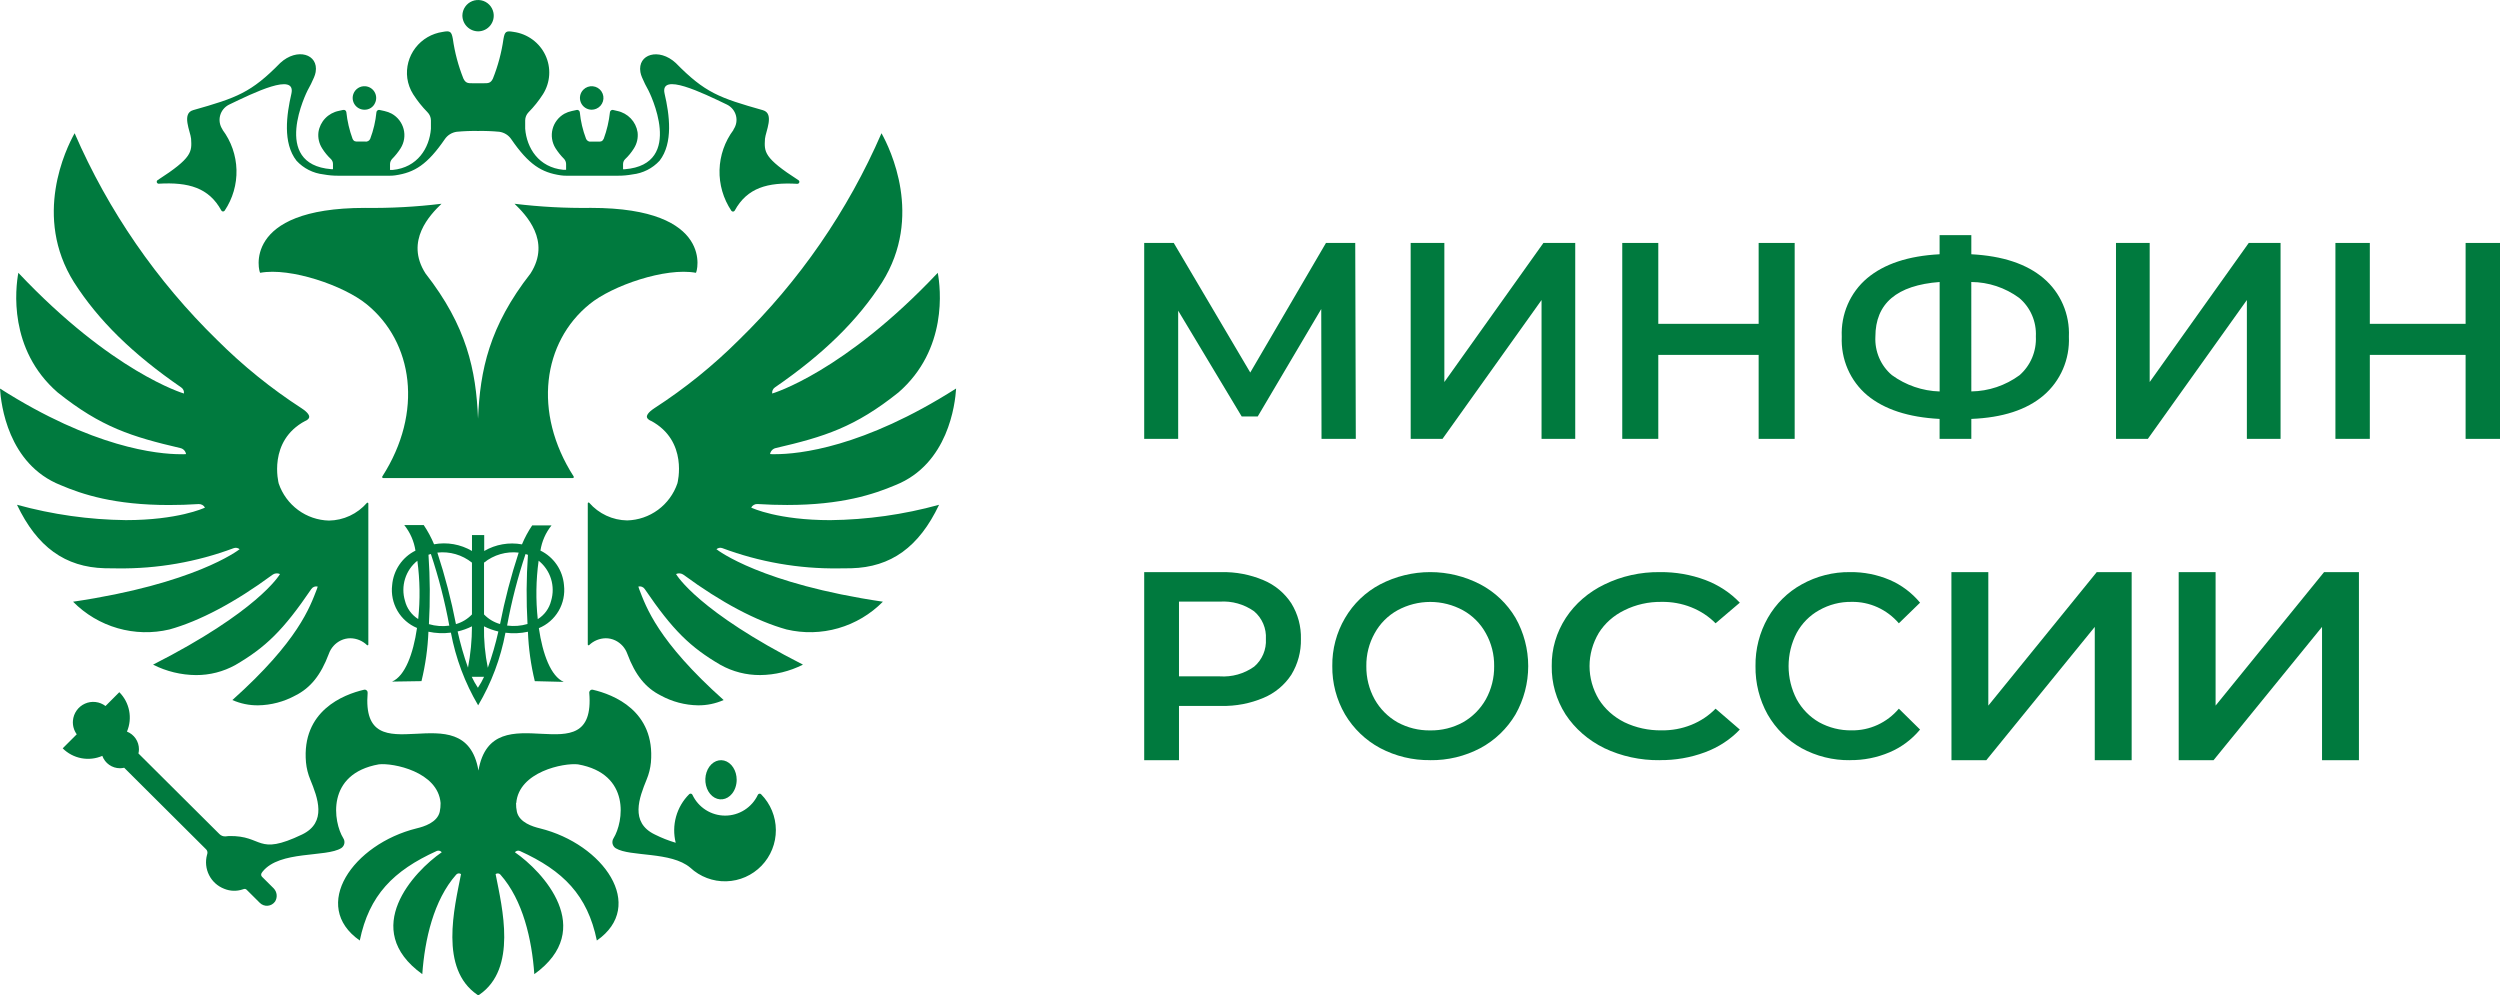 <svg width="319" height="127" viewBox="0 0 319 127" fill="none" xmlns="http://www.w3.org/2000/svg">
<path d="M168.626 55.998L168.591 39.428L160.486 53.142H158.441L150.335 39.643V55.998H146V31H149.771L159.534 47.534L169.194 31H172.929L173 56L168.626 55.998Z" fill="#007A3E"/>
<path d="M180 31H184.3V48.746L196.94 31H201V56H196.701V38.284L184.065 55.998H180.004L180 31Z" fill="#007A3E"/>
<path d="M229 31V56H224.403V45.284H211.598V55.998H207V31H211.598V41.321H224.403V31H229Z" fill="#007A3E"/>
<path d="M263.991 42.965C264.053 44.384 263.793 45.799 263.232 47.099C262.67 48.4 261.822 49.551 260.753 50.463C258.595 52.298 255.524 53.295 251.541 53.454V56H247.492V53.454C243.512 53.249 240.431 52.24 238.248 50.429C237.178 49.525 236.328 48.381 235.766 47.085C235.205 45.79 234.946 44.379 235.01 42.965C234.946 41.55 235.205 40.139 235.766 38.844C236.328 37.548 237.178 36.404 238.248 35.5C240.43 33.668 243.512 32.649 247.492 32.444V30H251.541V32.444C255.523 32.652 258.594 33.671 260.753 35.5C261.823 36.404 262.673 37.548 263.234 38.844C263.796 40.139 264.055 41.55 263.991 42.965ZM251.541 49.946C253.747 49.915 255.891 49.195 257.684 47.883C258.381 47.276 258.932 46.513 259.295 45.655C259.657 44.796 259.822 43.864 259.776 42.93C259.823 41.998 259.654 41.067 259.284 40.213C258.914 39.359 258.353 38.605 257.645 38.012C255.865 36.706 253.73 35.996 251.537 35.983L251.541 49.946ZM239.299 42.965C239.252 43.889 239.417 44.812 239.78 45.66C240.143 46.509 240.695 47.26 241.392 47.854C243.177 49.157 245.303 49.887 247.498 49.951V35.983C242.032 36.396 239.299 38.723 239.299 42.965Z" fill="#007A3E"/>
<path d="M270 31H274.3V48.746L286.94 31H291V56H286.701V38.284L274.066 55.998H270.005L270 31Z" fill="#007A3E"/>
<path d="M319 31V56H314.611V45.284H302.389V55.998H298V31H302.389V41.321H314.612V31H319Z" fill="#007A3E"/>
<path d="M155.829 73.004C157.679 72.96 159.516 73.311 161.221 74.032C162.671 74.636 163.907 75.664 164.771 76.981C165.612 78.347 166.039 79.931 165.998 81.538C166.033 83.146 165.607 84.73 164.771 86.101C163.907 87.417 162.671 88.443 161.221 89.048C159.516 89.769 157.679 90.119 155.829 90.076H150.439V97H146V73.002L155.829 73.004ZM155.626 86.303C157.19 86.413 158.745 85.977 160.026 85.068C160.532 84.637 160.931 84.093 161.192 83.48C161.452 82.867 161.568 82.201 161.528 81.535C161.568 80.87 161.453 80.204 161.192 79.591C160.931 78.978 160.532 78.434 160.026 78.003C158.745 77.094 157.19 76.658 155.626 76.768H150.439V86.297L155.626 86.303Z" fill="#007A3E"/>
<path d="M182.502 96.994C180.274 97.025 178.074 96.496 176.103 95.454C174.249 94.458 172.701 92.972 171.625 91.157C170.536 89.288 169.974 87.157 170.001 84.992C169.972 82.838 170.534 80.719 171.624 78.865C172.687 77.04 174.238 75.551 176.101 74.568C178.079 73.538 180.273 73 182.5 73C184.727 73 186.922 73.538 188.899 74.568C190.754 75.546 192.304 77.022 193.376 78.831C194.441 80.71 195 82.834 195 84.996C195 87.158 194.441 89.283 193.376 91.162C192.3 92.976 190.752 94.462 188.899 95.459C186.927 96.501 184.727 97.03 182.499 96.999M182.499 93.2C183.957 93.222 185.396 92.866 186.678 92.167C187.896 91.474 188.904 90.461 189.594 89.236C190.308 87.942 190.674 86.483 190.654 85.003C190.676 83.534 190.31 82.085 189.594 80.804C188.917 79.57 187.906 78.553 186.678 77.873C185.395 77.173 183.959 76.806 182.499 76.806C181.04 76.806 179.604 77.173 178.321 77.873C177.093 78.553 176.082 79.57 175.405 80.804C174.689 82.085 174.323 83.534 174.345 85.003C174.325 86.483 174.691 87.942 175.405 89.236C176.094 90.461 177.103 91.474 178.321 92.167C179.602 92.867 181.042 93.222 182.499 93.2Z" fill="#007A3E"/>
<path d="M211.767 96.999C209.307 97.027 206.878 96.498 204.702 95.46C202.66 94.455 200.955 92.97 199.768 91.162C198.575 89.289 197.965 87.159 198.002 84.997C197.966 82.831 198.589 80.698 199.805 78.832C200.987 77.029 202.693 75.554 204.738 74.569C206.908 73.511 209.339 72.972 211.803 73.001C213.785 72.979 215.751 73.319 217.584 74.001C219.286 74.642 220.798 75.635 222 76.901L218.908 79.532C218.045 78.655 216.983 77.957 215.794 77.485C214.606 77.014 213.319 76.78 212.022 76.8C210.364 76.775 208.727 77.143 207.274 77.866C205.903 78.533 204.769 79.537 204.003 80.764C203.23 82.065 202.825 83.519 202.825 84.996C202.825 86.474 203.23 87.928 204.003 89.229C204.775 90.46 205.906 91.475 207.274 92.16C208.735 92.863 210.368 93.218 212.022 93.193C213.323 93.212 214.612 92.974 215.801 92.496C216.99 92.018 218.05 91.312 218.908 90.427L222 93.092C220.792 94.364 219.267 95.358 217.552 95.992C215.719 96.675 213.753 97.015 211.772 96.992" fill="#007A3E"/>
<path d="M236.045 96.999C233.893 97.027 231.768 96.498 229.864 95.46C228.077 94.455 226.586 92.97 225.547 91.162C224.504 89.289 223.97 87.159 224.002 84.997C223.97 82.831 224.516 80.698 225.579 78.832C226.613 77.029 228.106 75.554 229.896 74.569C231.794 73.511 233.921 72.972 236.077 73.001C237.811 72.978 239.53 73.318 241.134 74.001C242.624 74.641 243.948 75.635 245 76.901L242.294 79.532C241.539 78.655 240.61 77.957 239.57 77.485C238.531 77.014 237.405 76.78 236.27 76.8C234.819 76.775 233.387 77.143 232.115 77.866C230.916 78.533 229.924 79.537 229.254 80.764C228.577 82.065 228.223 83.519 228.223 84.996C228.223 86.474 228.577 87.928 229.254 89.229C229.929 90.46 230.919 91.475 232.115 92.16C233.393 92.863 234.823 93.218 236.27 93.193C237.408 93.212 238.536 92.974 239.576 92.496C240.617 92.018 241.544 91.312 242.294 90.427L245 93.092C243.943 94.364 242.609 95.358 241.108 95.992C239.505 96.674 237.785 97.014 236.051 96.992" fill="#007A3E"/>
<path d="M249 73H253.709V90.036L267.546 73H272V97H267.292V79.993L253.455 96.998H249.008L249 73Z" fill="#007A3E"/>
<path d="M278 73H282.71V90.036L296.553 73H301V97H296.291V79.993L282.451 96.998H278.003L278 73Z" fill="#007A3E"/>
<path d="M71.965 74.664C71.887 73.728 71.569 72.829 71.042 72.056C70.514 71.282 69.796 70.662 68.959 70.255C69.142 69.074 69.631 67.964 70.378 67.037H67.909C67.395 67.799 66.958 68.611 66.603 69.461C64.949 69.16 63.243 69.459 61.785 70.305V68.275H60.225V70.303C58.764 69.446 57.048 69.143 55.386 69.45C55.028 68.592 54.586 67.771 54.069 67H51.584C52.338 67.94 52.831 69.065 53.013 70.261C52.184 70.672 51.473 71.293 50.952 72.065C50.431 72.836 50.115 73.731 50.038 74.662C49.902 75.799 50.139 76.949 50.712 77.936C51.285 78.924 52.163 79.694 53.211 80.128C52.726 83.455 51.673 86.262 50.029 86.972L53.781 86.913C54.286 84.846 54.583 82.734 54.667 80.607C55.61 80.809 56.579 80.848 57.535 80.723C58.148 83.998 59.325 87.138 61.013 90C62.705 87.144 63.883 84.007 64.495 80.736C65.451 80.859 66.421 80.817 67.364 80.612C67.445 82.738 67.739 84.85 68.24 86.916L71.933 87.008C70.297 86.306 69.244 83.485 68.758 80.151C69.813 79.719 70.699 78.948 71.278 77.957C71.858 76.966 72.099 75.809 71.964 74.666M61.762 71.793C63.01 70.792 64.6 70.332 66.183 70.513C65.204 73.499 64.41 76.543 63.806 79.628C63.029 79.409 62.324 78.986 61.762 78.402V71.793ZM60.221 71.793V78.401C59.661 78.989 58.956 79.416 58.179 79.636C57.578 76.548 56.786 73.5 55.806 70.512C57.387 70.334 58.973 70.795 60.221 71.793ZM51.673 76.655C51.399 75.742 51.404 74.767 51.685 73.857C51.967 72.946 52.514 72.143 53.254 71.551C53.588 74.017 53.624 76.514 53.361 78.989C52.518 78.464 51.912 77.626 51.673 76.655ZM54.731 79.641C54.895 76.69 54.876 73.732 54.675 70.784C54.774 70.748 54.876 70.715 54.98 70.687C55.975 73.675 56.761 76.731 57.331 79.831C56.461 79.955 55.574 79.89 54.731 79.641ZM60.222 79.926C60.218 81.693 60.049 83.457 59.716 85.192C59.179 83.683 58.738 82.141 58.394 80.575C59.027 80.43 59.641 80.21 60.223 79.918L60.222 79.926ZM60.981 87.761C60.683 87.314 60.42 86.845 60.194 86.357H61.769C61.546 86.843 61.284 87.309 60.986 87.752L60.981 87.761ZM62.25 85.233C61.891 83.486 61.726 81.703 61.758 79.919C62.341 80.212 62.956 80.434 63.59 80.581C63.239 82.157 62.788 83.708 62.24 85.225L62.25 85.233ZM64.705 79.827C65.274 76.73 66.061 73.678 67.059 70.694C67.163 70.726 67.265 70.757 67.365 70.796C67.163 73.734 67.144 76.681 67.31 79.622C66.465 79.871 65.578 79.939 64.705 79.822V79.827ZM68.619 79.013C68.353 76.529 68.389 74.021 68.729 71.546C69.472 72.137 70.023 72.941 70.307 73.853C70.592 74.764 70.597 75.742 70.323 76.657C70.083 77.637 69.468 78.481 68.615 79.005L68.619 79.013Z" fill="#007A3E"/>
<path d="M15.02 72.526C20.07 72.588 25.087 71.713 29.823 69.944C29.949 69.898 30.086 69.887 30.218 69.911C30.35 69.935 30.474 69.994 30.577 70.081C30.352 70.25 24.813 74.494 9.323 76.779C10.904 78.378 12.864 79.542 15.018 80.161C17.171 80.781 19.445 80.835 21.625 80.318C25.433 79.266 29.988 76.869 34.759 73.349C34.897 73.246 35.059 73.183 35.229 73.163C35.4 73.146 35.572 73.175 35.728 73.248C35.615 73.442 32.849 78.037 19.531 84.809C21.228 85.67 23.1 86.126 25.001 86.141C26.763 86.151 28.498 85.707 30.041 84.85C33.889 82.604 36.138 80.439 39.722 75.162C39.81 75.031 39.935 74.93 40.082 74.873C40.228 74.817 40.388 74.808 40.54 74.848C40.508 74.948 40.476 75.06 40.433 75.174C39.562 77.409 38.096 81.774 29.652 89.324C30.684 89.781 31.801 90.012 32.928 90C34.593 89.976 36.227 89.545 37.691 88.745C39.626 87.775 40.939 86.137 41.953 83.441C42.22 82.683 42.773 82.064 43.493 81.717C43.875 81.535 44.292 81.44 44.715 81.441C45.504 81.453 46.26 81.766 46.831 82.316C46.846 82.329 46.865 82.337 46.885 82.34C46.903 82.343 46.921 82.341 46.938 82.334C46.957 82.326 46.972 82.312 46.983 82.295C46.994 82.278 47 82.259 47 82.239V64.242C46.999 64.221 46.992 64.201 46.979 64.185C46.968 64.167 46.951 64.154 46.931 64.146C46.912 64.138 46.891 64.137 46.87 64.142C46.851 64.146 46.833 64.156 46.819 64.17C46.213 64.866 45.469 65.427 44.635 65.815C43.801 66.204 42.896 66.412 41.977 66.425C40.557 66.391 39.181 65.92 38.035 65.074C36.888 64.228 36.026 63.05 35.564 61.696C35.548 61.643 34.135 56.272 38.959 53.703H38.986C38.986 53.703 39.424 53.519 39.454 53.219C39.472 53.05 39.37 52.674 38.489 52.099C34.609 49.587 31.001 46.672 27.724 43.402C20.007 35.88 13.824 26.912 9.522 17C8.412 18.984 4.184 27.636 9.446 36.023C12.564 40.893 16.917 45.164 23.127 49.438C23.25 49.523 23.348 49.639 23.41 49.776C23.47 49.913 23.491 50.064 23.47 50.213C23.378 50.187 14.311 47.494 2.34 34.81C1.978 36.777 1.043 44.578 7.347 50.068C12.906 54.513 16.818 55.727 23.029 57.178C23.208 57.22 23.372 57.315 23.499 57.451C23.625 57.586 23.709 57.757 23.739 57.941C23.521 57.963 23.301 57.969 23.082 57.958C20.08 57.958 11.872 57.136 0 49.579C0.119 51.56 1.006 59.228 7.737 61.902C10.509 63.084 14.595 64.441 21.56 64.441C22.817 64.441 24.005 64.405 25.339 64.319C25.504 64.309 25.667 64.346 25.812 64.425C25.956 64.505 26.075 64.625 26.154 64.77C26.015 64.844 22.681 66.368 16.053 66.368C11.36 66.314 6.694 65.655 2.167 64.407C4.733 69.802 8.309 72.377 13.382 72.508C13.944 72.519 14.489 72.525 15.02 72.526Z" fill="#007A3E"/>
<path d="M75.207 38.824C78.104 36.445 84.932 34.091 88.797 34.809C88.928 34.834 91.336 26.527 75.421 26.527C72.157 26.57 68.894 26.394 65.654 26C67.082 27.387 70.364 30.722 67.701 34.886C62.43 41.631 61.252 47.236 60.997 53.422C60.745 47.231 59.562 41.63 54.291 34.886C51.632 30.723 54.909 27.387 56.337 26C53.098 26.394 49.836 26.571 46.573 26.528C30.674 26.528 33.076 34.847 33.198 34.81C37.059 34.093 43.888 36.446 46.789 38.825C52.714 43.644 54.05 52.599 48.783 60.796C48.77 60.816 48.762 60.839 48.762 60.862C48.762 60.886 48.767 60.909 48.778 60.93C48.789 60.951 48.807 60.969 48.827 60.981C48.848 60.992 48.87 60.999 48.894 61H73.09C73.114 61 73.137 60.994 73.158 60.981C73.178 60.969 73.195 60.952 73.206 60.93C73.217 60.91 73.222 60.886 73.22 60.862C73.22 60.839 73.212 60.816 73.198 60.796C67.944 52.6 69.28 43.644 75.208 38.825" fill="#007A3E"/>
<path d="M95.852 64.766C95.931 64.621 96.049 64.501 96.192 64.421C96.336 64.341 96.499 64.303 96.664 64.314C98.005 64.398 99.183 64.435 100.443 64.435C107.407 64.435 111.487 63.072 114.265 61.897C120.99 59.209 121.881 51.554 122 49.573C110.124 57.13 101.919 57.953 98.92 57.953C98.7 57.964 98.479 57.958 98.26 57.936C98.292 57.753 98.376 57.583 98.502 57.448C98.629 57.313 98.792 57.218 98.971 57.176C105.18 55.736 109.093 54.519 114.655 50.066C120.954 44.577 120.019 36.776 119.66 34.81C107.688 47.507 98.624 50.187 98.532 50.213C98.511 50.064 98.532 49.913 98.593 49.775C98.654 49.638 98.752 49.52 98.875 49.436C105.084 45.163 109.436 40.892 112.555 36.022C117.817 27.641 113.588 18.984 112.479 17C108.179 26.908 101.996 35.872 94.278 43.386C91 46.654 87.392 49.566 83.512 52.077C82.632 52.655 82.529 53.027 82.543 53.2C82.573 53.499 83.01 53.679 83.015 53.683H83.042C87.865 56.252 86.452 61.621 86.436 61.675C85.974 63.029 85.112 64.207 83.966 65.053C82.819 65.898 81.444 66.37 80.024 66.405C79.105 66.391 78.2 66.183 77.366 65.794C76.532 65.406 75.788 64.846 75.181 64.15C75.167 64.135 75.148 64.124 75.128 64.12C75.108 64.115 75.087 64.117 75.067 64.125C75.048 64.132 75.031 64.145 75.02 64.163C75.008 64.18 75.001 64.201 75 64.222V82.237C75.001 82.258 75.007 82.278 75.018 82.295C75.029 82.312 75.044 82.325 75.062 82.333C75.08 82.341 75.1 82.344 75.119 82.341C75.139 82.338 75.158 82.329 75.173 82.317C75.743 81.766 76.498 81.454 77.288 81.441C77.71 81.439 78.128 81.534 78.51 81.717C79.229 82.064 79.784 82.684 80.052 83.441C81.058 86.138 82.377 87.775 84.312 88.745C85.776 89.545 87.411 89.976 89.076 90C90.198 90.01 91.309 89.779 92.337 89.324C83.892 81.783 82.425 77.408 81.559 75.172C81.517 75.057 81.485 74.946 81.453 74.845C81.604 74.805 81.763 74.815 81.909 74.872C82.055 74.928 82.18 75.029 82.267 75.159C85.856 80.436 88.1 82.602 91.95 84.847C93.493 85.704 95.229 86.149 96.99 86.138C98.891 86.123 100.761 85.667 102.458 84.806C89.141 78.035 86.373 73.441 86.261 73.246C86.418 73.174 86.59 73.146 86.761 73.165C86.932 73.183 87.094 73.247 87.233 73.35C92.004 76.869 96.557 79.266 100.361 80.319C102.541 80.835 104.815 80.78 106.967 80.16C109.119 79.54 111.079 78.375 112.658 76.777C97.171 74.496 91.631 70.25 91.419 70.081C91.521 69.992 91.645 69.932 91.778 69.907C91.912 69.883 92.049 69.896 92.176 69.944C96.909 71.712 101.925 72.588 106.973 72.526C107.505 72.526 108.049 72.526 108.614 72.51C113.686 72.381 117.263 69.808 119.826 64.411C115.3 65.66 110.633 66.318 105.94 66.371C99.314 66.371 95.991 64.845 95.851 64.766" fill="#007A3E"/>
<path d="M61.013 4H61.029C61.322 3.996 61.611 3.928 61.876 3.799C62.14 3.671 62.372 3.486 62.557 3.257C62.741 3.029 62.873 2.762 62.943 2.477C63.013 2.191 63.019 1.894 62.961 1.606C62.885 1.221 62.696 0.867 62.419 0.589C62.141 0.311 61.789 0.12 61.404 0.041C61.02 -0.038 60.62 -0.002 60.256 0.144C59.892 0.29 59.578 0.54 59.355 0.863C59.132 1.186 59.009 1.567 59 1.96C58.999 2.226 59.05 2.49 59.15 2.737C59.251 2.984 59.399 3.208 59.586 3.398C59.964 3.78 60.477 3.997 61.015 4" fill="#007A3E"/>
<path d="M94 99.5C94 98.922 93.84 98.361 93.546 97.914C93.253 97.467 92.844 97.161 92.391 97.048C91.937 96.935 91.466 97.023 91.057 97.295C90.649 97.568 90.33 98.009 90.153 98.544C89.975 99.078 89.952 99.673 90.087 100.226C90.221 100.78 90.505 101.258 90.889 101.579C91.274 101.9 91.736 102.045 92.197 101.988C92.657 101.931 93.088 101.676 93.415 101.267C93.79 100.798 94 100.163 94 99.5Z" fill="#007A3E"/>
<path d="M96.707 101.41C96.335 102.206 95.744 102.879 95.004 103.35C94.264 103.821 93.406 104.072 92.529 104.072C91.652 104.072 90.794 103.821 90.054 103.35C89.314 102.879 88.723 102.206 88.351 101.41C88.333 101.372 88.306 101.34 88.273 101.315C88.24 101.29 88.202 101.274 88.161 101.268C88.121 101.262 88.079 101.265 88.041 101.278C88.001 101.29 87.966 101.312 87.938 101.342C87.141 102.137 86.564 103.126 86.263 104.212C85.962 105.298 85.948 106.444 86.221 107.537C85.305 107.265 84.414 106.913 83.559 106.484C80.344 104.946 81.568 101.782 82.51 99.469C82.8 98.772 82.985 98.036 83.057 97.284C83.629 90.697 78.266 88.621 75.647 88.011C75.589 87.997 75.528 87.997 75.47 88.011C75.412 88.026 75.359 88.056 75.315 88.096C75.271 88.135 75.236 88.184 75.213 88.238C75.193 88.292 75.184 88.35 75.19 88.408C76.1 99.393 62.817 88.057 61.051 98.323C59.284 88.061 46.01 99.393 46.911 88.411C46.916 88.353 46.908 88.295 46.888 88.24C46.866 88.184 46.83 88.134 46.783 88.096C46.739 88.055 46.687 88.026 46.629 88.01C46.571 87.997 46.511 87.997 46.453 88.01C43.828 88.621 38.465 90.698 39.044 97.283C39.116 98.035 39.3 98.771 39.59 99.468C40.533 101.776 41.758 104.943 38.542 106.483C32.684 109.286 33.648 106.592 29.214 106.678C29.064 106.684 28.915 106.699 28.767 106.723C28.627 106.731 28.486 106.709 28.354 106.658C28.223 106.608 28.103 106.531 28.003 106.431L17.665 96.141C17.707 95.964 17.729 95.783 17.729 95.602C17.729 95.116 17.583 94.641 17.31 94.24C17.037 93.839 16.65 93.529 16.2 93.352C16.556 92.511 16.653 91.584 16.479 90.688C16.305 89.791 15.868 88.968 15.224 88.323L13.464 90.088C13.094 89.807 12.654 89.63 12.193 89.577C11.731 89.524 11.263 89.596 10.838 89.786C10.414 89.976 10.048 90.277 9.779 90.657C9.509 91.037 9.346 91.482 9.307 91.947C9.254 92.57 9.426 93.191 9.793 93.697L8 95.488C8.65 96.137 9.479 96.575 10.38 96.747C11.282 96.918 12.213 96.814 13.055 96.449C13.223 96.912 13.529 97.311 13.932 97.593C14.337 97.876 14.818 98.028 15.311 98.028C15.491 98.026 15.671 98.005 15.847 97.965L26.299 108.377C26.378 108.453 26.432 108.551 26.456 108.658C26.483 108.765 26.478 108.878 26.444 108.982C26.439 109.014 26.43 109.045 26.416 109.074C26.18 109.941 26.274 110.866 26.68 111.667C27.086 112.469 27.775 113.09 28.613 113.41C29.36 113.718 30.193 113.746 30.959 113.489L31.105 113.444C31.168 113.422 31.236 113.418 31.301 113.434C31.366 113.449 31.425 113.483 31.471 113.531L33.154 115.206C33.286 115.338 33.445 115.439 33.62 115.502C33.796 115.565 33.983 115.589 34.169 115.573C34.354 115.556 34.534 115.499 34.695 115.406C34.856 115.312 34.995 115.185 35.102 115.032C35.262 114.773 35.332 114.466 35.299 114.162C35.266 113.858 35.133 113.574 34.921 113.354L33.432 111.874C33.37 111.81 33.332 111.727 33.323 111.639C33.317 111.55 33.34 111.463 33.389 111.389L33.509 111.218C35.697 108.491 41.611 109.429 43.549 108.216C43.749 108.083 43.888 107.875 43.936 107.639C43.984 107.403 43.936 107.158 43.804 106.957C42.529 104.912 41.551 98.735 48.345 97.53C50.13 97.321 55.894 98.459 56.219 102.466C56.224 102.847 56.187 103.227 56.108 103.6C55.776 104.959 54.101 105.475 53.166 105.698C45.056 107.704 39.549 115.569 45.907 120.01C47.097 114.228 50.196 111.096 55.718 108.589C55.828 108.539 55.952 108.528 56.069 108.557C56.187 108.585 56.292 108.652 56.368 108.747C52.834 111.177 45.892 118.559 53.884 124.301C54.195 119.896 55.328 114.859 58.21 111.602C58.285 111.515 58.39 111.459 58.504 111.446C58.619 111.433 58.733 111.464 58.826 111.533C57.971 115.891 56.044 123.593 60.9 126.926C60.941 126.957 60.986 126.982 61.034 127C61.079 126.98 61.122 126.955 61.162 126.926C66.017 123.594 64.09 115.876 63.24 111.533C63.333 111.465 63.448 111.435 63.562 111.448C63.676 111.461 63.781 111.516 63.855 111.604C66.744 114.865 67.869 119.901 68.179 124.303C76.16 118.561 69.234 111.178 65.701 108.749C65.776 108.654 65.88 108.587 65.998 108.558C66.115 108.53 66.239 108.541 66.349 108.591C71.872 111.097 74.971 114.229 76.158 120.011C82.518 115.571 77.007 107.711 68.901 105.7C67.967 105.475 66.288 104.959 65.959 103.602C65.878 103.229 65.841 102.849 65.848 102.467H65.874C66.199 98.462 71.955 97.322 73.749 97.532C80.547 98.737 79.554 104.92 78.288 106.959C78.222 107.063 78.177 107.178 78.154 107.3C78.135 107.42 78.137 107.544 78.162 107.664C78.19 107.783 78.24 107.896 78.312 107.995C78.382 108.095 78.472 108.18 78.577 108.243C80.414 109.351 85.616 108.631 88.079 110.715C89.325 111.875 90.974 112.499 92.674 112.453C94.373 112.408 95.987 111.697 97.17 110.472C98.352 109.247 99.01 107.606 99 105.901C98.991 104.196 98.316 102.563 97.12 101.351C97.091 101.322 97.056 101.299 97.017 101.285C96.979 101.272 96.937 101.268 96.897 101.274C96.857 101.28 96.819 101.295 96.786 101.318C96.753 101.342 96.726 101.372 96.707 101.408" fill="#007A3E"/>
<path d="M46.518 14C46.801 14.005 47.079 13.926 47.318 13.773C47.556 13.621 47.744 13.4 47.856 13.14C47.96 12.921 48.009 12.679 47.999 12.437C47.989 12.194 47.92 11.958 47.798 11.748C47.677 11.537 47.506 11.36 47.3 11.231C47.095 11.101 46.861 11.024 46.619 11.005C46.294 10.978 45.97 11.058 45.695 11.233C45.42 11.408 45.21 11.667 45.096 11.972C45.011 12.2 44.982 12.444 45.012 12.685C45.042 12.926 45.13 13.156 45.269 13.356C45.407 13.555 45.592 13.718 45.807 13.83C46.023 13.942 46.262 14.001 46.505 14H46.518Z" fill="#007A3E"/>
<path d="M20.261 23.44C24.029 23.222 26.65 23.942 28.24 26.856C28.26 26.894 28.289 26.926 28.325 26.949C28.363 26.971 28.405 26.984 28.449 26.987C28.493 26.988 28.536 26.978 28.575 26.958C28.613 26.939 28.646 26.91 28.67 26.875C29.699 25.335 30.225 23.519 30.175 21.674C30.126 19.828 29.505 18.043 28.396 16.559V16.525C28.22 16.268 28.102 15.978 28.047 15.673C27.994 15.368 28.006 15.055 28.084 14.756C28.162 14.456 28.303 14.176 28.499 13.935C28.695 13.694 28.941 13.497 29.219 13.357C32.346 11.85 37.803 9.178 37.182 11.953C36.564 14.631 36.057 18.242 37.835 20.509C38.732 21.486 39.958 22.106 41.283 22.254C41.896 22.368 42.519 22.424 43.142 22.421H49.749C49.983 22.423 50.217 22.407 50.448 22.372C52.911 22.01 54.527 20.999 56.755 17.763C56.927 17.508 57.151 17.291 57.413 17.128C57.675 16.965 57.969 16.858 58.276 16.815C59.18 16.729 60.088 16.695 60.996 16.712C61.904 16.695 62.812 16.729 63.716 16.815C64.023 16.858 64.317 16.965 64.579 17.128C64.841 17.291 65.065 17.508 65.237 17.763C67.467 20.999 69.082 22.01 71.544 22.372C71.775 22.407 72.009 22.423 72.243 22.421H78.85C79.473 22.424 80.096 22.368 80.709 22.254C82.035 22.105 83.261 21.485 84.161 20.509C85.92 18.245 85.428 14.63 84.8 11.942C84.181 9.176 89.628 11.845 92.761 13.347C93.043 13.486 93.291 13.683 93.489 13.925C93.687 14.167 93.83 14.448 93.909 14.749C93.988 15.051 94.001 15.366 93.946 15.672C93.891 15.979 93.771 16.27 93.593 16.527V16.575C92.483 18.058 91.861 19.843 91.812 21.689C91.763 23.534 92.289 25.35 93.318 26.889C93.342 26.924 93.375 26.953 93.414 26.972C93.452 26.992 93.496 27.001 93.539 27C93.582 26.998 93.624 26.986 93.661 26.963C93.699 26.941 93.73 26.91 93.751 26.871C95.343 23.956 97.961 23.235 101.73 23.456C101.787 23.459 101.842 23.443 101.888 23.411C101.935 23.38 101.97 23.335 101.987 23.282C102.005 23.229 102.005 23.172 101.987 23.119C101.968 23.067 101.932 23.023 101.885 22.993C97.415 20.122 97.517 19.375 97.611 17.709C97.695 16.789 98.846 14.494 97.357 14.063C91.766 12.48 89.962 11.843 86.229 8.038C84.08 6.057 81.327 6.907 81.716 9.205C81.758 9.437 81.828 9.664 81.924 9.881C82.165 10.454 82.441 11.013 82.749 11.554C82.818 11.684 87.494 20.973 79.724 21.595H79.502V20.954C79.5 20.836 79.522 20.718 79.566 20.609C79.61 20.5 79.675 20.4 79.758 20.317C80.194 19.908 80.573 19.444 80.886 18.938C81.28 18.321 81.445 17.588 81.354 16.863C81.251 16.207 80.949 15.596 80.488 15.113C80.027 14.63 79.428 14.297 78.772 14.158L78.228 14.031C78.183 14.021 78.135 14.021 78.09 14.031C78.044 14.041 78.002 14.06 77.964 14.086C77.926 14.114 77.894 14.149 77.871 14.189C77.849 14.23 77.835 14.274 77.829 14.32C77.705 15.478 77.439 16.616 77.035 17.709C76.855 18.07 76.671 18.07 76.359 18.07H75.449C75.312 18.096 75.17 18.074 75.048 18.008C74.926 17.943 74.831 17.837 74.78 17.709C74.364 16.62 74.095 15.481 73.982 14.322C73.979 14.277 73.965 14.232 73.942 14.193C73.92 14.152 73.888 14.116 73.85 14.09C73.812 14.061 73.769 14.041 73.724 14.031C73.678 14.022 73.632 14.022 73.587 14.031L72.971 14.164C72.638 14.234 72.317 14.351 72.018 14.511C71.647 14.721 71.322 15.002 71.063 15.338C70.804 15.673 70.615 16.057 70.509 16.467C70.402 16.876 70.38 17.303 70.443 17.721C70.506 18.139 70.653 18.54 70.875 18.901C71.191 19.399 71.562 19.862 71.98 20.28C72.137 20.456 72.227 20.682 72.234 20.917V21.67H71.903C68.721 21.365 67.205 18.872 67.013 16.419V15.361C67.016 14.971 67.172 14.598 67.447 14.319C68.137 13.62 68.752 12.851 69.281 12.026C69.749 11.286 70.023 10.442 70.077 9.57C70.131 8.699 69.963 7.828 69.59 7.037C69.217 6.246 68.65 5.56 67.94 5.042C67.231 4.523 66.401 4.189 65.528 4.069C64.567 3.902 64.412 4.023 64.245 4.957C63.999 6.697 63.545 8.402 62.893 10.035C62.614 10.621 62.276 10.621 61.788 10.621H60.239C59.752 10.621 59.416 10.621 59.134 10.035C58.48 8.402 58.026 6.697 57.782 4.957C57.614 4.023 57.437 3.888 56.501 4.069C55.111 4.267 53.857 4.998 53.009 6.106C52.161 7.213 51.788 8.606 51.971 9.984C52.073 10.709 52.328 11.405 52.718 12.026C53.246 12.851 53.859 13.62 54.547 14.319C54.825 14.597 54.983 14.971 54.986 15.361V16.433C54.796 18.886 53.279 21.38 50.097 21.685H49.767V20.932C49.774 20.697 49.864 20.471 50.02 20.295C50.438 19.874 50.809 19.41 51.126 18.909C51.351 18.548 51.5 18.146 51.565 17.727C51.629 17.307 51.608 16.879 51.502 16.468C51.395 16.058 51.206 15.672 50.946 15.335C50.686 14.998 50.359 14.716 49.987 14.507C49.69 14.351 49.373 14.235 49.045 14.164L48.429 14.031C48.383 14.021 48.336 14.021 48.29 14.031C48.245 14.04 48.203 14.06 48.166 14.088C48.128 14.115 48.097 14.15 48.074 14.19C48.051 14.23 48.037 14.275 48.033 14.321C47.92 15.478 47.655 16.615 47.243 17.703C47.192 17.83 47.097 17.936 46.975 18.002C46.853 18.067 46.712 18.089 46.575 18.063H45.66C45.347 18.063 45.153 18.063 44.984 17.703C44.582 16.609 44.317 15.471 44.194 14.314C44.188 14.268 44.174 14.224 44.151 14.184C44.127 14.144 44.096 14.109 44.059 14.081C44.022 14.054 43.979 14.035 43.934 14.024C43.888 14.015 43.841 14.015 43.795 14.024L43.236 14.147C42.574 14.278 41.969 14.609 41.504 15.093C41.039 15.577 40.736 16.192 40.636 16.853C40.545 17.577 40.71 18.31 41.104 18.927C41.418 19.434 41.799 19.898 42.236 20.306C42.318 20.39 42.382 20.489 42.426 20.598C42.47 20.707 42.492 20.825 42.488 20.943V21.587H42.271C34.5 20.968 39.175 11.679 39.244 11.546C39.552 11.004 39.828 10.446 40.07 9.872C40.165 9.655 40.234 9.428 40.277 9.196C40.667 6.898 37.915 6.049 35.764 8.031C32.031 11.835 30.225 12.471 24.637 14.056C23.145 14.489 24.299 16.783 24.384 17.703C24.477 19.366 24.578 20.113 20.11 22.986C20.064 23.017 20.03 23.062 20.012 23.114C19.996 23.166 19.996 23.221 20.012 23.272C20.03 23.323 20.064 23.367 20.108 23.399C20.152 23.43 20.206 23.446 20.261 23.445" fill="#007A3E"/>
<path d="M75.496 14C75.696 13.998 75.894 13.958 76.079 13.88C76.283 13.795 76.466 13.665 76.615 13.501C76.763 13.336 76.873 13.141 76.937 12.929C77.001 12.717 77.017 12.493 76.984 12.274C76.95 12.055 76.869 11.846 76.745 11.662C76.621 11.479 76.458 11.324 76.268 11.211C76.077 11.098 75.864 11.028 75.643 11.007C75.422 10.986 75.2 11.014 74.991 11.089C74.782 11.164 74.593 11.285 74.437 11.442C74.228 11.651 74.087 11.917 74.029 12.207C73.972 12.497 74.001 12.797 74.113 13.07C74.226 13.343 74.416 13.577 74.661 13.742C74.906 13.908 75.194 13.997 75.49 14H75.496Z" fill="#007A3E"/>
</svg>
